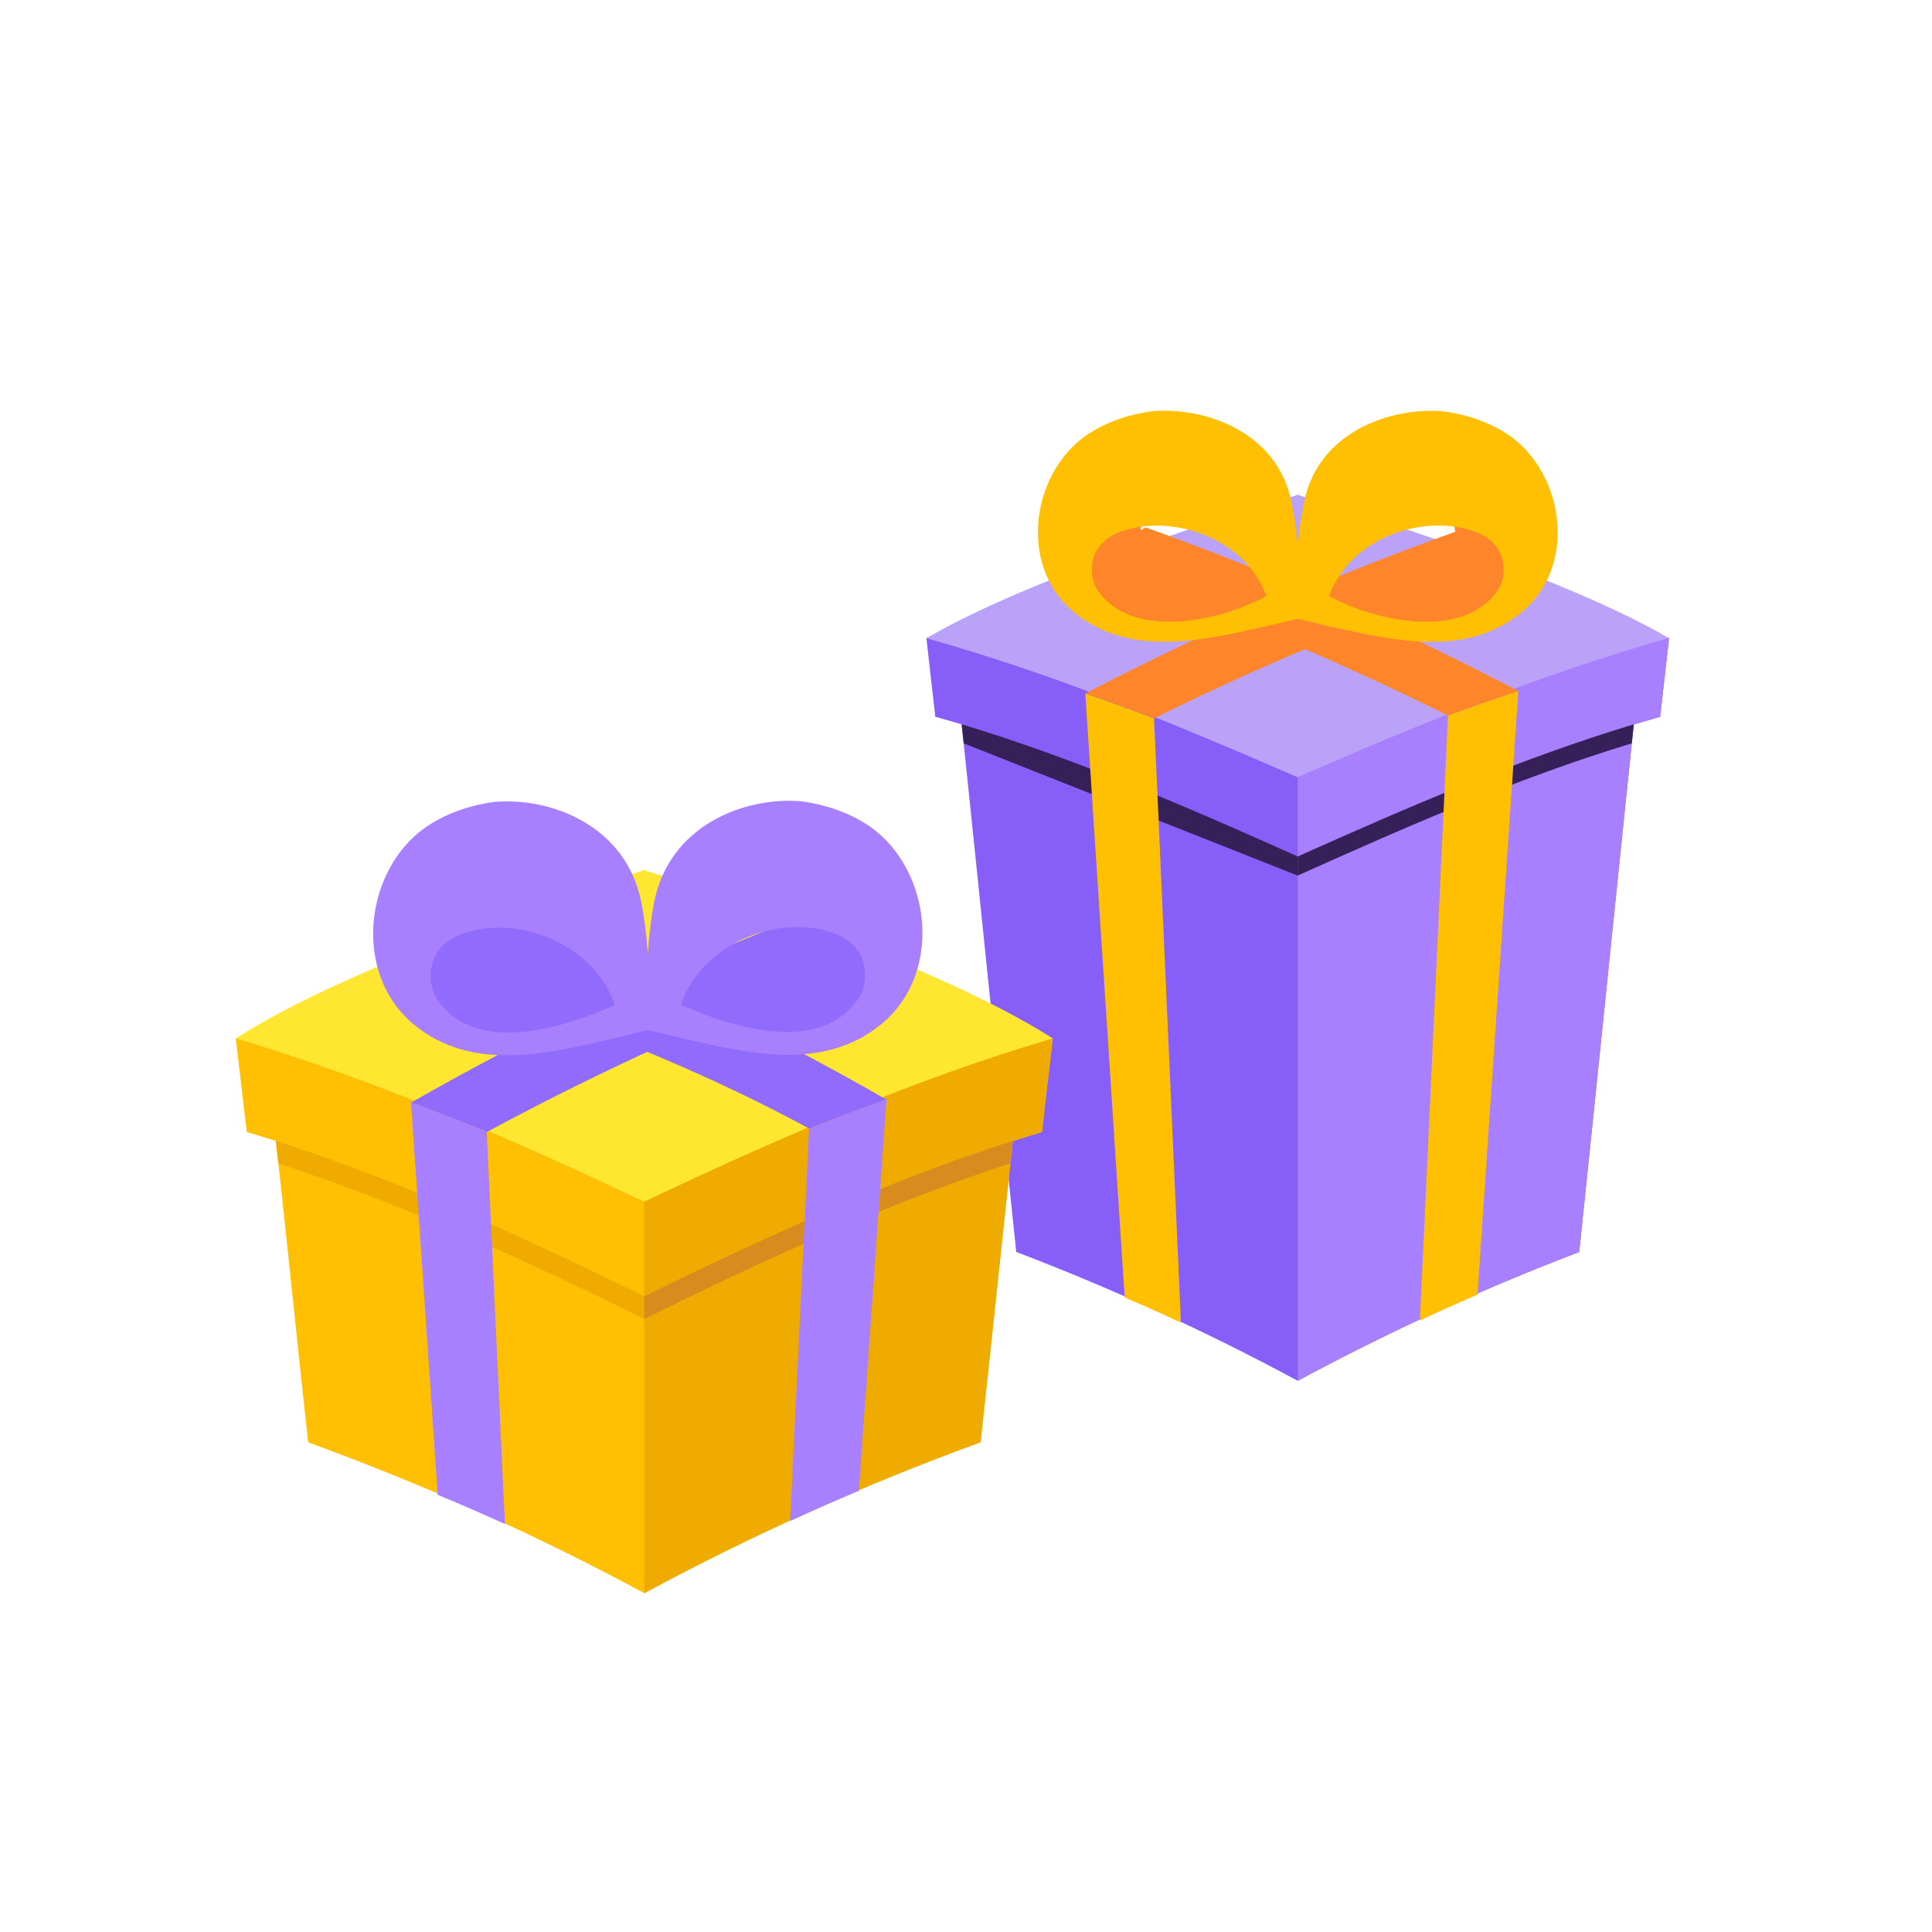 <?xml version="1.0" encoding="utf-8"?>
<!-- Generator: Adobe Illustrator 28.0.0, SVG Export Plug-In . SVG Version: 6.00 Build 0)  -->
<svg version="1.1" id="Layer_1" xmlns="http://www.w3.org/2000/svg" xmlns:xlink="http://www.w3.org/1999/xlink" x="0px" y="0px"
	 viewBox="0 0 200 200" style="enable-background:new 0 0 200 200;" xml:space="preserve">
<style type="text/css">
	.st0{fill:#8E8E8E;}
	.st1{fill:#FFBF03;}
	.st2{fill:#FF852B;}
	.st3{fill:#BCBCBC;}
	.st4{fill:#352059;}
	.st5{fill:#FFFFFF;}
	.st6{fill:#A880FF;}
	.st7{filter:url(#Adobe_OpacityMaskFilter);}
	.st8{filter:url(#Adobe_OpacityMaskFilter_00000090257229428922853690000003001377120834037891_);}
	.st9{mask:url(#SVGID_1_);fill:url(#SVGID_00000132809391542211469570000002352354940676176050_);}
	.st10{fill:#729EB1;}
	.st11{filter:url(#Adobe_OpacityMaskFilter_00000072245941483906002800000009976782339199046540_);}
	.st12{filter:url(#Adobe_OpacityMaskFilter_00000026858576745018222840000016759103578721553077_);}
	
		.st13{clip-path:url(#SVGID_00000100359397745062652450000003532068196838578355_);mask:url(#SVGID_00000160883778983406572220000005438048508616261295_);fill:url(#SVGID_00000023991096064395768470000009225071417447738779_);}
	
		.st14{clip-path:url(#SVGID_00000100359397745062652450000003532068196838578355_);fill:url(#SVGID_00000006668734783449171940000008767164388046620812_);}
	
		.st15{clip-path:url(#SVGID_00000100359397745062652450000003532068196838578355_);fill:url(#SVGID_00000182493938996338784050000005494522589391170220_);}
	.st16{filter:url(#Adobe_OpacityMaskFilter_00000101817812545024030510000003972153788421090472_);}
	.st17{filter:url(#Adobe_OpacityMaskFilter_00000025408995690836140690000016956111887219961497_);}
	
		.st18{clip-path:url(#SVGID_00000100359397745062652450000003532068196838578355_);mask:url(#SVGID_00000153680938444196996290000013694326010509543859_);fill:url(#SVGID_00000150089271869204388780000012378527794772022711_);}
	
		.st19{clip-path:url(#SVGID_00000100359397745062652450000003532068196838578355_);fill:url(#SVGID_00000030473873602110749320000008778372547387468954_);}
	.st20{filter:url(#Adobe_OpacityMaskFilter_00000122001243364278544770000015789107499454094720_);}
	.st21{filter:url(#Adobe_OpacityMaskFilter_00000138557606875787059570000009719434183147978173_);}
	
		.st22{clip-path:url(#SVGID_00000100359397745062652450000003532068196838578355_);mask:url(#SVGID_00000053534951031426993130000003094364136651814843_);fill:url(#SVGID_00000126282095351987694510000008452662911564410007_);}
	
		.st23{clip-path:url(#SVGID_00000100359397745062652450000003532068196838578355_);fill:url(#SVGID_00000046341711315952905950000004139621719593396923_);}
	.st24{filter:url(#Adobe_OpacityMaskFilter_00000057868277765198214310000011403508742633629576_);}
	.st25{filter:url(#Adobe_OpacityMaskFilter_00000089553711395695564750000002172105140519602580_);}
	
		.st26{clip-path:url(#SVGID_00000100359397745062652450000003532068196838578355_);mask:url(#SVGID_00000148625061174932426970000000983228410041702831_);fill:url(#SVGID_00000163763448138730586540000017959941111521064367_);}
	
		.st27{clip-path:url(#SVGID_00000100359397745062652450000003532068196838578355_);fill:url(#SVGID_00000034796016044679716530000006681112358109735352_);}
	.st28{clip-path:url(#SVGID_00000100359397745062652450000003532068196838578355_);fill:#BED8D9;}
	
		.st29{clip-path:url(#SVGID_00000100359397745062652450000003532068196838578355_);fill:url(#SVGID_00000106143439258517031140000009797914024075285435_);}
	
		.st30{clip-path:url(#SVGID_00000100359397745062652450000003532068196838578355_);fill:url(#SVGID_00000016042212640567529080000005596275476741528731_);}
	.st31{filter:url(#Adobe_OpacityMaskFilter_00000041974164977342888400000005536346040566703524_);}
	.st32{filter:url(#Adobe_OpacityMaskFilter_00000041286876684108950950000016869952657879856541_);}
	
		.st33{clip-path:url(#SVGID_00000100359397745062652450000003532068196838578355_);mask:url(#SVGID_00000179631537834443235900000011437124208397986462_);fill:url(#SVGID_00000023256754241429582650000001396238719989997477_);}
	
		.st34{clip-path:url(#SVGID_00000100359397745062652450000003532068196838578355_);fill:url(#SVGID_00000011732433829706444470000014327142393944213397_);}
	
		.st35{clip-path:url(#SVGID_00000100359397745062652450000003532068196838578355_);fill:url(#SVGID_00000038412970528058285060000001381945876877658034_);}
	.st36{filter:url(#Adobe_OpacityMaskFilter_00000164492935574172490410000004887243976985870259_);}
	.st37{filter:url(#Adobe_OpacityMaskFilter_00000176033665602248925950000004118910779787822991_);}
	
		.st38{clip-path:url(#SVGID_00000100359397745062652450000003532068196838578355_);mask:url(#SVGID_00000148643988547181422760000017737054287188631456_);fill:url(#SVGID_00000029752223730827923930000014959872320422979236_);}
	
		.st39{clip-path:url(#SVGID_00000100359397745062652450000003532068196838578355_);fill:url(#SVGID_00000173146071181929506990000013235333189585887153_);}
	
		.st40{clip-path:url(#SVGID_00000100359397745062652450000003532068196838578355_);fill:url(#SVGID_00000140706030243257714750000000877930047490596992_);}
	.st41{filter:url(#Adobe_OpacityMaskFilter_00000144311793427686448440000008750581311741866631_);}
	.st42{filter:url(#Adobe_OpacityMaskFilter_00000103975929903656038170000002498598608133073037_);}
	
		.st43{clip-path:url(#SVGID_00000100359397745062652450000003532068196838578355_);mask:url(#SVGID_00000147918308336217032780000015585785645004316846_);fill:url(#SVGID_00000088852124266010134090000000523921506643201164_);}
	
		.st44{clip-path:url(#SVGID_00000100359397745062652450000003532068196838578355_);fill:url(#SVGID_00000147183040280339156410000008571195765851049110_);}
	.st45{filter:url(#Adobe_OpacityMaskFilter_00000173869535302063939040000005292305579282895760_);}
	.st46{filter:url(#Adobe_OpacityMaskFilter_00000006682370823233020310000013880355665286482347_);}
	
		.st47{clip-path:url(#SVGID_00000140695098924417685540000015375797557205157251_);mask:url(#SVGID_00000114793573713305507890000018209452652455777940_);fill:url(#SVGID_00000042706483840100825860000006305633341201270684_);}
	
		.st48{clip-path:url(#SVGID_00000140695098924417685540000015375797557205157251_);fill:url(#SVGID_00000016053474892056549900000012202578685875427487_);}
	
		.st49{clip-path:url(#SVGID_00000140695098924417685540000015375797557205157251_);fill:url(#SVGID_00000134243503656432668970000012499534126299885960_);}
	.st50{filter:url(#Adobe_OpacityMaskFilter_00000072959567497333380210000005275321913400852115_);}
	.st51{filter:url(#Adobe_OpacityMaskFilter_00000065789557297461954520000009314755794224004264_);}
	
		.st52{clip-path:url(#SVGID_00000140695098924417685540000015375797557205157251_);mask:url(#SVGID_00000179637974564156864690000017001231931558657194_);fill:url(#SVGID_00000017490307115974711640000014108493874656420741_);}
	
		.st53{clip-path:url(#SVGID_00000140695098924417685540000015375797557205157251_);fill:url(#SVGID_00000040573603800294146890000003576342627050919358_);}
	.st54{filter:url(#Adobe_OpacityMaskFilter_00000147189699194873353500000014301259939425351073_);}
	.st55{filter:url(#Adobe_OpacityMaskFilter_00000071557321478707372980000003830062199371236503_);}
	
		.st56{clip-path:url(#SVGID_00000140695098924417685540000015375797557205157251_);mask:url(#SVGID_00000071540009794459793680000006447853727117444264_);fill:url(#SVGID_00000126286820036779879190000004738822523191110018_);}
	
		.st57{clip-path:url(#SVGID_00000140695098924417685540000015375797557205157251_);fill:url(#SVGID_00000022527582539176061360000016389090823421165215_);}
	.st58{filter:url(#Adobe_OpacityMaskFilter_00000145745029470008727270000009124013301783431614_);}
	.st59{filter:url(#Adobe_OpacityMaskFilter_00000044860252846180107380000018183081902126070450_);}
	
		.st60{clip-path:url(#SVGID_00000140695098924417685540000015375797557205157251_);mask:url(#SVGID_00000135679777432446842580000015794532857349442179_);fill:url(#SVGID_00000011726882637434057500000018425597817087792518_);}
	
		.st61{clip-path:url(#SVGID_00000140695098924417685540000015375797557205157251_);fill:url(#SVGID_00000164508816580324133180000015837998173677579412_);}
	.st62{clip-path:url(#SVGID_00000140695098924417685540000015375797557205157251_);fill:#BED8D9;}
	
		.st63{clip-path:url(#SVGID_00000140695098924417685540000015375797557205157251_);fill:url(#SVGID_00000010285218622985695870000010980291707230508195_);}
	
		.st64{clip-path:url(#SVGID_00000140695098924417685540000015375797557205157251_);fill:url(#SVGID_00000123433779691949032090000014068790014502451074_);}
	.st65{filter:url(#Adobe_OpacityMaskFilter_00000057869818328400004670000003963998152591841685_);}
	.st66{filter:url(#Adobe_OpacityMaskFilter_00000026144802387703013600000017871776620265714598_);}
	
		.st67{clip-path:url(#SVGID_00000140695098924417685540000015375797557205157251_);mask:url(#SVGID_00000038373390926871823320000007496729350283632314_);fill:url(#SVGID_00000111880494826060447470000011784142682441602702_);}
	
		.st68{clip-path:url(#SVGID_00000140695098924417685540000015375797557205157251_);fill:url(#SVGID_00000080885909124056443630000007455911099954121895_);}
	
		.st69{clip-path:url(#SVGID_00000140695098924417685540000015375797557205157251_);fill:url(#SVGID_00000167390273421364258440000015947044432728111499_);}
	.st70{filter:url(#Adobe_OpacityMaskFilter_00000140704820437993014870000006113404797260399003_);}
	.st71{filter:url(#Adobe_OpacityMaskFilter_00000013882360069792809830000011422160553042061968_);}
	
		.st72{clip-path:url(#SVGID_00000140695098924417685540000015375797557205157251_);mask:url(#SVGID_00000119835539698237922510000014479352009202787491_);fill:url(#SVGID_00000045581056854005642930000014790776631878307217_);}
	
		.st73{clip-path:url(#SVGID_00000140695098924417685540000015375797557205157251_);fill:url(#SVGID_00000002367313427974915090000004141846613615065482_);}
	
		.st74{clip-path:url(#SVGID_00000140695098924417685540000015375797557205157251_);fill:url(#SVGID_00000049217844456808376820000004988443084495838110_);}
	.st75{filter:url(#Adobe_OpacityMaskFilter_00000051373739533452184560000014773288733298179504_);}
	.st76{filter:url(#Adobe_OpacityMaskFilter_00000166648559765407745790000012131840304886389403_);}
	
		.st77{clip-path:url(#SVGID_00000140695098924417685540000015375797557205157251_);mask:url(#SVGID_00000175293802142338723710000004745722292255036594_);fill:url(#SVGID_00000168828308997903610210000003886317020645903033_);}
	
		.st78{clip-path:url(#SVGID_00000140695098924417685540000015375797557205157251_);fill:url(#SVGID_00000147195897503968021880000004331417423849732799_);}
	.st79{fill:url(#SVGID_00000031170545764665329410000002417905876372181415_);}
	.st80{opacity:0;fill:#A880FF;}
	.st81{opacity:0.333;fill:#A880FF;}
	.st82{opacity:0.667;fill:#A880FF;}
	.st83{fill:url(#SVGID_00000176010010086940625860000018355499911351655320_);}
	.st84{filter:url(#Adobe_OpacityMaskFilter_00000134971913851969344240000016837156064023076759_);}
	.st85{filter:url(#Adobe_OpacityMaskFilter_00000113325020793561258390000013535743976110861979_);}
	
		.st86{mask:url(#SVGID_00000026136762197743447930000016477137611389432508_);fill:url(#SVGID_00000131330870662366691940000007977963927992515229_);}
	.st87{fill:url(#SVGID_00000180357175172014775100000001374491214014094211_);}
	.st88{fill:#875EF7;}
	.st89{fill:#FFF073;}
	.st90{fill:#BAA2F9;}
	.st91{fill:#EFAB00;}
	.st92{fill:#FFE631;}
	.st93{fill:#D98C1E;}
	.st94{fill:#916BFC;}
	.st95{fill:#E3ECF1;}
	.st96{fill:none;stroke:#98979C;stroke-width:0.808;stroke-linecap:round;stroke-linejoin:round;stroke-miterlimit:10;}
	.st97{fill:#EFD5C8;}
	.st98{opacity:0.7;fill:#FFFFFF;}
	.st99{fill:#F0CF44;}
	.st100{fill:#7E3982;}
	.st101{fill:#BEBFC4;}
	.st102{fill:#EA6110;}
	.st103{fill:#98979C;}
	.st104{fill:#FFDA64;}
	.st105{fill:#7416EF;}
	.st106{opacity:0.5;fill:url(#SVGID_00000026881658761438801690000011509543400966985886_);}
	.st107{fill:none;stroke:#FF852B;stroke-width:3;stroke-miterlimit:10;stroke-dasharray:1.592,1.592;}
	.st108{fill:none;stroke:#A880FF;stroke-width:3;stroke-miterlimit:10;}
	.st109{fill:none;stroke:#A880FF;stroke-width:3.595;stroke-linecap:round;stroke-linejoin:round;stroke-miterlimit:10;}
	.st110{fill:#F9CD5F;}
	.st111{fill:#E01C00;}
	.st112{fill:#EFBB00;}
	.st113{fill:#00D6BD;}
	.st114{fill:#F2EEE6;}
	.st115{fill-rule:evenodd;clip-rule:evenodd;fill:#FFBF03;}
	.st116{fill-rule:evenodd;clip-rule:evenodd;fill:#A880FF;}
	.st117{fill-rule:evenodd;clip-rule:evenodd;fill:#F5A21C;}
	.st118{fill:#F38000;}
	.st119{fill:#F2F2F2;}
	.st120{fill:#FFFFFE;}
	.st121{fill:#6FC1C3;}
	.st122{fill:#C8E3E5;}
	.st123{fill:#25A6C2;}
	.st124{fill:#E0E8E9;}
	.st125{fill:#65769E;}
	.st126{opacity:0.51;}
	.st127{fill:#B2D2D5;}
	.st128{opacity:0.24;}
	.st129{fill:#B1C8CC;}
	.st130{opacity:0.79;}
	.st131{fill:#A7A9AC;}
	.st132{opacity:0.2;fill:#231F20;}
	.st133{fill:#A6BBBE;}
	.st134{fill:#F1F7FA;}
	.st135{fill:#DFEEF0;}
	.st136{fill:#4B6068;}
	.st137{opacity:0.3;}
	.st138{fill:#F98F46;}
	.st139{fill:#9875F9;}
	.st140{fill:#E6B84E;}
	.st141{fill:#FEDF82;}
	.st142{fill:#F9BA1C;}
	.st143{fill:#CFD9E8;}
	.st144{fill:#E8E2DD;}
	.st145{opacity:0.46;}
	.st146{fill:#A2A7B1;}
	.st147{fill:#CCCCCC;}
	.st148{fill:#BFBFBF;}
	.st149{fill:#BDBDBD;}
	.st150{fill:#B0BEC5;}
	.st151{fill:#9D9D9C;}
	.st152{fill:#CFD8DC;}
</style>
<g>
	<g>
		<path class="st88" d="M172.78,66.06c-14.61-5.42-25.17-9.31-38.44-14.83c-13.27,5.52-22.09,8.6-38.44,14.83
			c0.37,3.25,0.55,4.88,0.92,8.14c1.1,0.31,1.64,0.46,2.73,0.78c0.08,0.79,0.12,1.18,0.21,1.96c1.81,17.32,3.63,35.34,5.44,52.66
			c10.03,3.83,19.69,8.24,29.14,13.34c9.45-5.1,19.11-9.51,29.14-13.34c1.81-17.32,3.63-35.34,5.44-52.66
			c0.08-0.79,0.12-1.18,0.21-1.96c1.09-0.32,1.64-0.47,2.73-0.78C172.23,70.95,172.41,69.32,172.78,66.06z"/>
		<path class="st89" d="M134.34,52.67c-12.3,5.13-24.17,6.68-35.73,13.31c12.21,3.55,24.07,8.54,35.73,13.62
			c11.66-5.08,23.52-10.07,35.73-13.62C158.51,59.35,146.64,57.81,134.34,52.67z"/>
		<path class="st6" d="M134.34,79.6c0,21.12,0,42.23,0,63.35c9.45-5.1,19.11-9.51,29.14-13.34c2.2-20.97,4.39-42.66,6.59-63.63
			C157.86,69.53,146,74.51,134.34,79.6z"/>
		<path class="st90" d="M134.34,51.24c0,0-26.04,7.56-38.44,14.83c13.16,3.68,25.91,8.93,38.44,14.4
			c12.53-5.47,25.28-10.71,38.44-14.4C160.38,58.8,134.34,51.24,134.34,51.24z"/>
		<path class="st6" d="M134.34,80.46c0,3.28,0,4.92,0,8.2c12.22-5.47,24.66-10.74,37.52-14.46c0.37-3.26,0.55-4.88,0.92-8.14
			C159.62,69.75,146.87,74.99,134.34,80.46z"/>
		<path class="st4" d="M134.34,90.64c0-0.79,0-1.19,0-1.98C123,83.58,111.46,78.58,99.55,74.98c0.08,0.79,0.12,1.18,0.21,1.97"/>
		<path class="st4" d="M169.13,74.98c-0.08,0.79-0.12,1.18-0.21,1.97c-11.83,3.6-23.3,8.61-34.58,13.69c0-0.79,0-1.19,0-1.98
			C145.69,83.58,157.23,78.58,169.13,74.98z"/>
		<path class="st2" d="M150.86,54.97c-13.25,4.74-26.04,10.32-38.51,16.82c2.88,0.99,4.31,1.5,7.14,2.56
			c12.52-6.18,25.33-11.42,38.58-15.81C155.21,57.08,153.77,56.37,150.86,54.97z"/>
		<path class="st2" d="M118.61,54.6c13.27,4.77,26.08,10.39,38.57,16.94c-2.93,0.97-4.39,1.48-7.28,2.54
			c-12.48-6.21-25.24-11.49-38.45-15.92C114.29,56.7,115.72,55.99,118.61,54.6z"/>
		<path class="st1" d="M112.35,71.8c1.36,20.79,2.72,41.73,4.08,62.52c2.35,1,3.52,1.52,5.82,2.59c-0.93-20.8-1.85-41.74-2.78-62.54
			C116.64,73.3,115.22,72.78,112.35,71.8z"/>
		<path class="st1" d="M157.18,71.53c-1.41,20.76-2.82,41.73-4.23,62.49c-2.41,1.04-3.6,1.57-5.96,2.68
			c0.97-20.81,1.94-41.82,2.91-62.62C152.8,73.02,154.25,72.51,157.18,71.53z"/>
	</g>
	<g>
		<g>
			<g>
				<path class="st2" d="M134.84,63.21c0,0,2.29,0.75,2.58,0.82c5.41,1.2,11.73,2.65,16.7-1.31c5.41-4.3,3.83-13.12-1.55-16.24
					c-1.66-0.97-3.42-1.5-5.34-1.75c-4.72-0.43-10.02,2.21-11.19,8.27C135.8,54.25,134.67,57.22,134.84,63.21z M137.1,61.27
					c0.43-4.24,1.83-8.5,5.13-10.41c1.71-0.99,3.95-0.37,3.95-0.37c3.4,0.9,4.52,2.88,4.49,5.34c0.01-0.04,0.02-0.09,0.03-0.13
					C149.79,62.68,141.1,61.51,137.1,61.27z"/>
			</g>
			<g>
				<path class="st1" d="M134.16,64.03c0,0,3.43,0.8,3.78,0.88c6.26,1.38,13.61,3.16,19.36-1.35c6.31-4.95,4.55-15.18-1.67-18.88
					c-1.93-1.15-3.97-1.79-6.21-2.1c-5.49-0.46-12.98,2.13-14.43,9.43C134.7,53.44,133.96,57.08,134.16,64.03z M137.58,61.7
					c2.43-6.54,10.75-8.75,15.81-6.36c0.01-0.05-0.01,0.05,0,0c0.72,0.4,1.2,0.8,1.64,1.45c0.91,1.34,0.73,3.26,0.06,4.25
					C151.49,66.38,142.29,64.29,137.58,61.7z"/>
			</g>
		</g>
		<g>
			<g>
				<path class="st2" d="M132.65,53.01c-1.17-6.06-6.47-8.7-11.19-8.27c-1.92,0.25-3.67,0.78-5.34,1.75
					c-5.38,3.12-6.96,11.94-1.55,16.24c4.97,3.95,11.29,2.51,16.7,1.31c0.29-0.07,2.58-0.82,2.58-0.82
					C134.01,57.22,132.89,54.26,132.65,53.01z M117.99,55.7c0.01,0.04,0.02,0.09,0.03,0.13c-0.03-2.46,1.09-4.44,4.49-5.34
					c0,0,2.24-0.62,3.95,0.37c3.3,1.92,4.7,6.17,5.13,10.41C127.58,61.51,118.9,62.68,117.99,55.7z"/>
			</g>
			<g>
				<path class="st1" d="M133.7,52c-1.45-7.3-8.94-9.89-14.43-9.43c-2.24,0.31-4.28,0.95-6.21,2.1c-6.22,3.7-7.97,13.93-1.67,18.88
					c5.75,4.51,13.1,2.74,19.36,1.35c0.34-0.08,3.78-0.88,3.78-0.88C134.72,57.08,133.98,53.44,133.7,52z M113.59,61.05
					c-0.67-0.99-0.85-2.92,0.06-4.25c0.44-0.64,0.92-1.05,1.64-1.45c0.01,0.05-0.01-0.05,0,0c5.05-2.39,13.38-0.18,15.8,6.35
					C126.39,64.29,117.2,66.38,113.59,61.05z"/>
			</g>
		</g>
	</g>
</g>
<g>
	<g>
		<path class="st1" d="M108.99,107.51c-15.61-6.27-27.59-10.86-42.29-17.42c-14.71,6.57-27.19,11.35-42.29,17.42
			c0.46,3.87,0.68,5.81,1.14,9.68c1.21,0.36,1.81,0.54,3.01,0.92c0.1,0.93,0.15,1.4,0.26,2.34c1.03,9.38,2.05,19.48,3.08,28.86
			c12.01,4.37,23.56,9.55,34.81,15.62c11.25-6.07,22.79-11.24,34.81-15.62c1.03-9.38,2.05-19.48,3.08-28.86
			c0.1-0.94,0.15-1.4,0.26-2.34c1.2-0.37,1.8-0.56,3.01-0.92C108.3,113.31,108.53,111.38,108.99,107.51z"/>
		<path class="st89" d="M66.69,91.79c-13.62,6.11-26.67,7.66-39.31,15.6c13.5,4.16,26.55,9.94,39.31,16
			c12.76-6.06,25.81-11.84,39.31-16C93.37,99.45,80.32,97.9,66.69,91.79z"/>
		<path class="st91" d="M66.69,123.39c0,13.84,0,27.68,0,41.52c11.25-6.07,22.79-11.24,34.81-15.62c1.5-13.73,3-28.17,4.5-41.9
			C92.5,111.55,79.46,117.33,66.69,123.39z"/>
		<path class="st92" d="M66.69,90.08c0,0-28.75,8.72-42.29,17.42c14.56,4.32,28.58,10.39,42.29,16.91
			c13.71-6.52,27.74-12.6,42.29-16.91C95.44,98.8,66.69,90.08,66.69,90.08z"/>
		<path class="st91" d="M66.69,124.42c0,3.91,0,5.86,0,9.77c13.33-6.53,26.98-12.63,41.15-17c0.46-3.87,0.68-5.81,1.14-9.68
			C94.43,111.82,80.4,117.9,66.69,124.42z"/>
		<path class="st91" d="M28.55,118.1c0.1,0.93,0.15,1.4,0.26,2.34c13.03,4.23,25.6,10.04,37.89,16.1c0-0.94,0-1.41,0-2.35
			C54.32,128.13,41.67,122.32,28.55,118.1z"/>
		<path class="st93" d="M104.84,118.1c-0.1,0.93-0.15,1.4-0.26,2.34c-13.03,4.23-25.6,10.04-37.89,16.1c0-0.94,0-1.41,0-2.35
			C79.07,128.13,91.72,122.32,104.84,118.1z"/>
		<path class="st94" d="M84.94,94.1c-14.67,5.61-28.75,12.25-42.39,20.04c3.17,1.17,4.74,1.78,7.86,3.04
			c13.7-7.38,27.79-13.62,42.46-18.8C89.73,96.62,88.14,95.76,84.94,94.1z"/>
		<path class="st94" d="M49.31,93.65c14.7,5.65,28.8,12.35,42.46,20.18c-3.23,1.15-4.83,1.75-8.01,3
			c-13.65-7.42-27.7-12.3-42.33-17.53C44.55,97.56,46.13,95.31,49.31,93.65z"/>
		<path class="st6" d="M42.55,114.13c0.92,13.48,1.84,27.13,2.76,40.61c2.81,1.17,4.2,1.78,6.96,3.03
			c-0.63-13.47-1.26-27.12-1.88-40.59C47.28,115.91,45.71,115.3,42.55,114.13z"/>
		<path class="st6" d="M91.77,113.82c-0.95,13.45-1.91,27.07-2.86,40.51c-2.88,1.21-4.3,1.84-7.12,3.13
			c0.65-13.48,1.31-27.14,1.97-40.62C86.94,115.58,88.54,114.98,91.77,113.82z"/>
	</g>
	<g>
		<g>
			<g>
				<path class="st94" d="M67.59,105.68c0,0,2.41,0.82,2.72,0.89c5.71,1.31,12.44,2.86,17.61-1.48c5.67-4.77,4.24-14.31-1.6-17.85
					c-1.75-1.06-3.61-1.63-5.64-1.9c-5.23-0.47-10.67,2.72-11.83,9.12C68.6,95.84,67.41,99.1,67.59,105.68z M69.98,103.54
					c0.44-4.53,1.83-9.26,5.41-11.46c1.79-1.1,4.17-0.42,4.17-0.42c3.59,0.98,4.77,3.15,4.73,5.86c0.01-0.05,0.02-0.1,0.03-0.14
					C83.56,104.84,74.36,103.78,69.98,103.54z"/>
			</g>
			<g>
				<path class="st6" d="M66.88,106.58c0,0,3.62,0.88,3.98,0.96c6.62,1.51,14.42,3.41,20.41-1.55c6.6-5.47,5.03-16.57-1.71-20.75
					c-2.03-1.26-4.2-1.95-6.57-2.29c-6.09-0.51-13.73,2.61-15.26,10.4C66.89,97.67,66.88,102.09,66.88,106.58z M70.48,104.01
					c2.41-6.9,11.2-9.73,16.68-7.03c0.01-0.06-0.01,0.06,0,0c0.76,0.43,1.26,0.88,1.73,1.58c0.96,1.47,0.77,3.57,0.05,4.68
					C85.03,109.3,75.71,106.35,70.48,104.01z"/>
			</g>
		</g>
		<g>
			<g>
				<path class="st94" d="M65.27,94.46c-1.18-6.39-6.62-9.57-11.85-9.07c-2.03,0.28-3.89,0.86-5.64,1.93
					c-5.82,3.56-7.24,13.11-1.56,17.85c5.18,4.33,11.9,2.75,17.61,1.42c0.31-0.07,2.72-0.91,2.72-0.91
					C66.71,99.1,65.52,95.84,65.27,94.46z M49.8,97.45c0.01,0.05,0.02,0.1,0.03,0.15c-0.04-2.71,1.13-4.88,4.72-5.88
					c0,0,2.38-0.69,4.17,0.4c3.59,2.18,4.99,6.9,5.44,11.43C59.78,103.8,50.58,104.91,49.8,97.45z"/>
			</g>
			<g>
				<path class="st6" d="M66.38,93.36c-1.55-7.78-9.19-10.88-15.28-10.34c-2.37,0.34-4.54,1.05-6.57,2.31
					c-6.72,4.2-8.28,15.31-1.66,20.75c6,4.94,13.81,3,20.42,1.47c0.36-0.08,3.98-0.97,3.98-0.97
					C67.25,102.09,67.23,97.67,66.38,93.36z M45.19,103.33c-0.71-1.1-0.91-3.2,0.04-4.68c0.46-0.71,0.97-1.15,1.73-1.59
					c0.01,0.06-0.01-0.06,0,0c5.48-2.72,14.27,0.07,16.7,6.97C58.44,106.38,49.11,109.38,45.19,103.33z"/>
			</g>
		</g>
	</g>
</g>
</svg>

